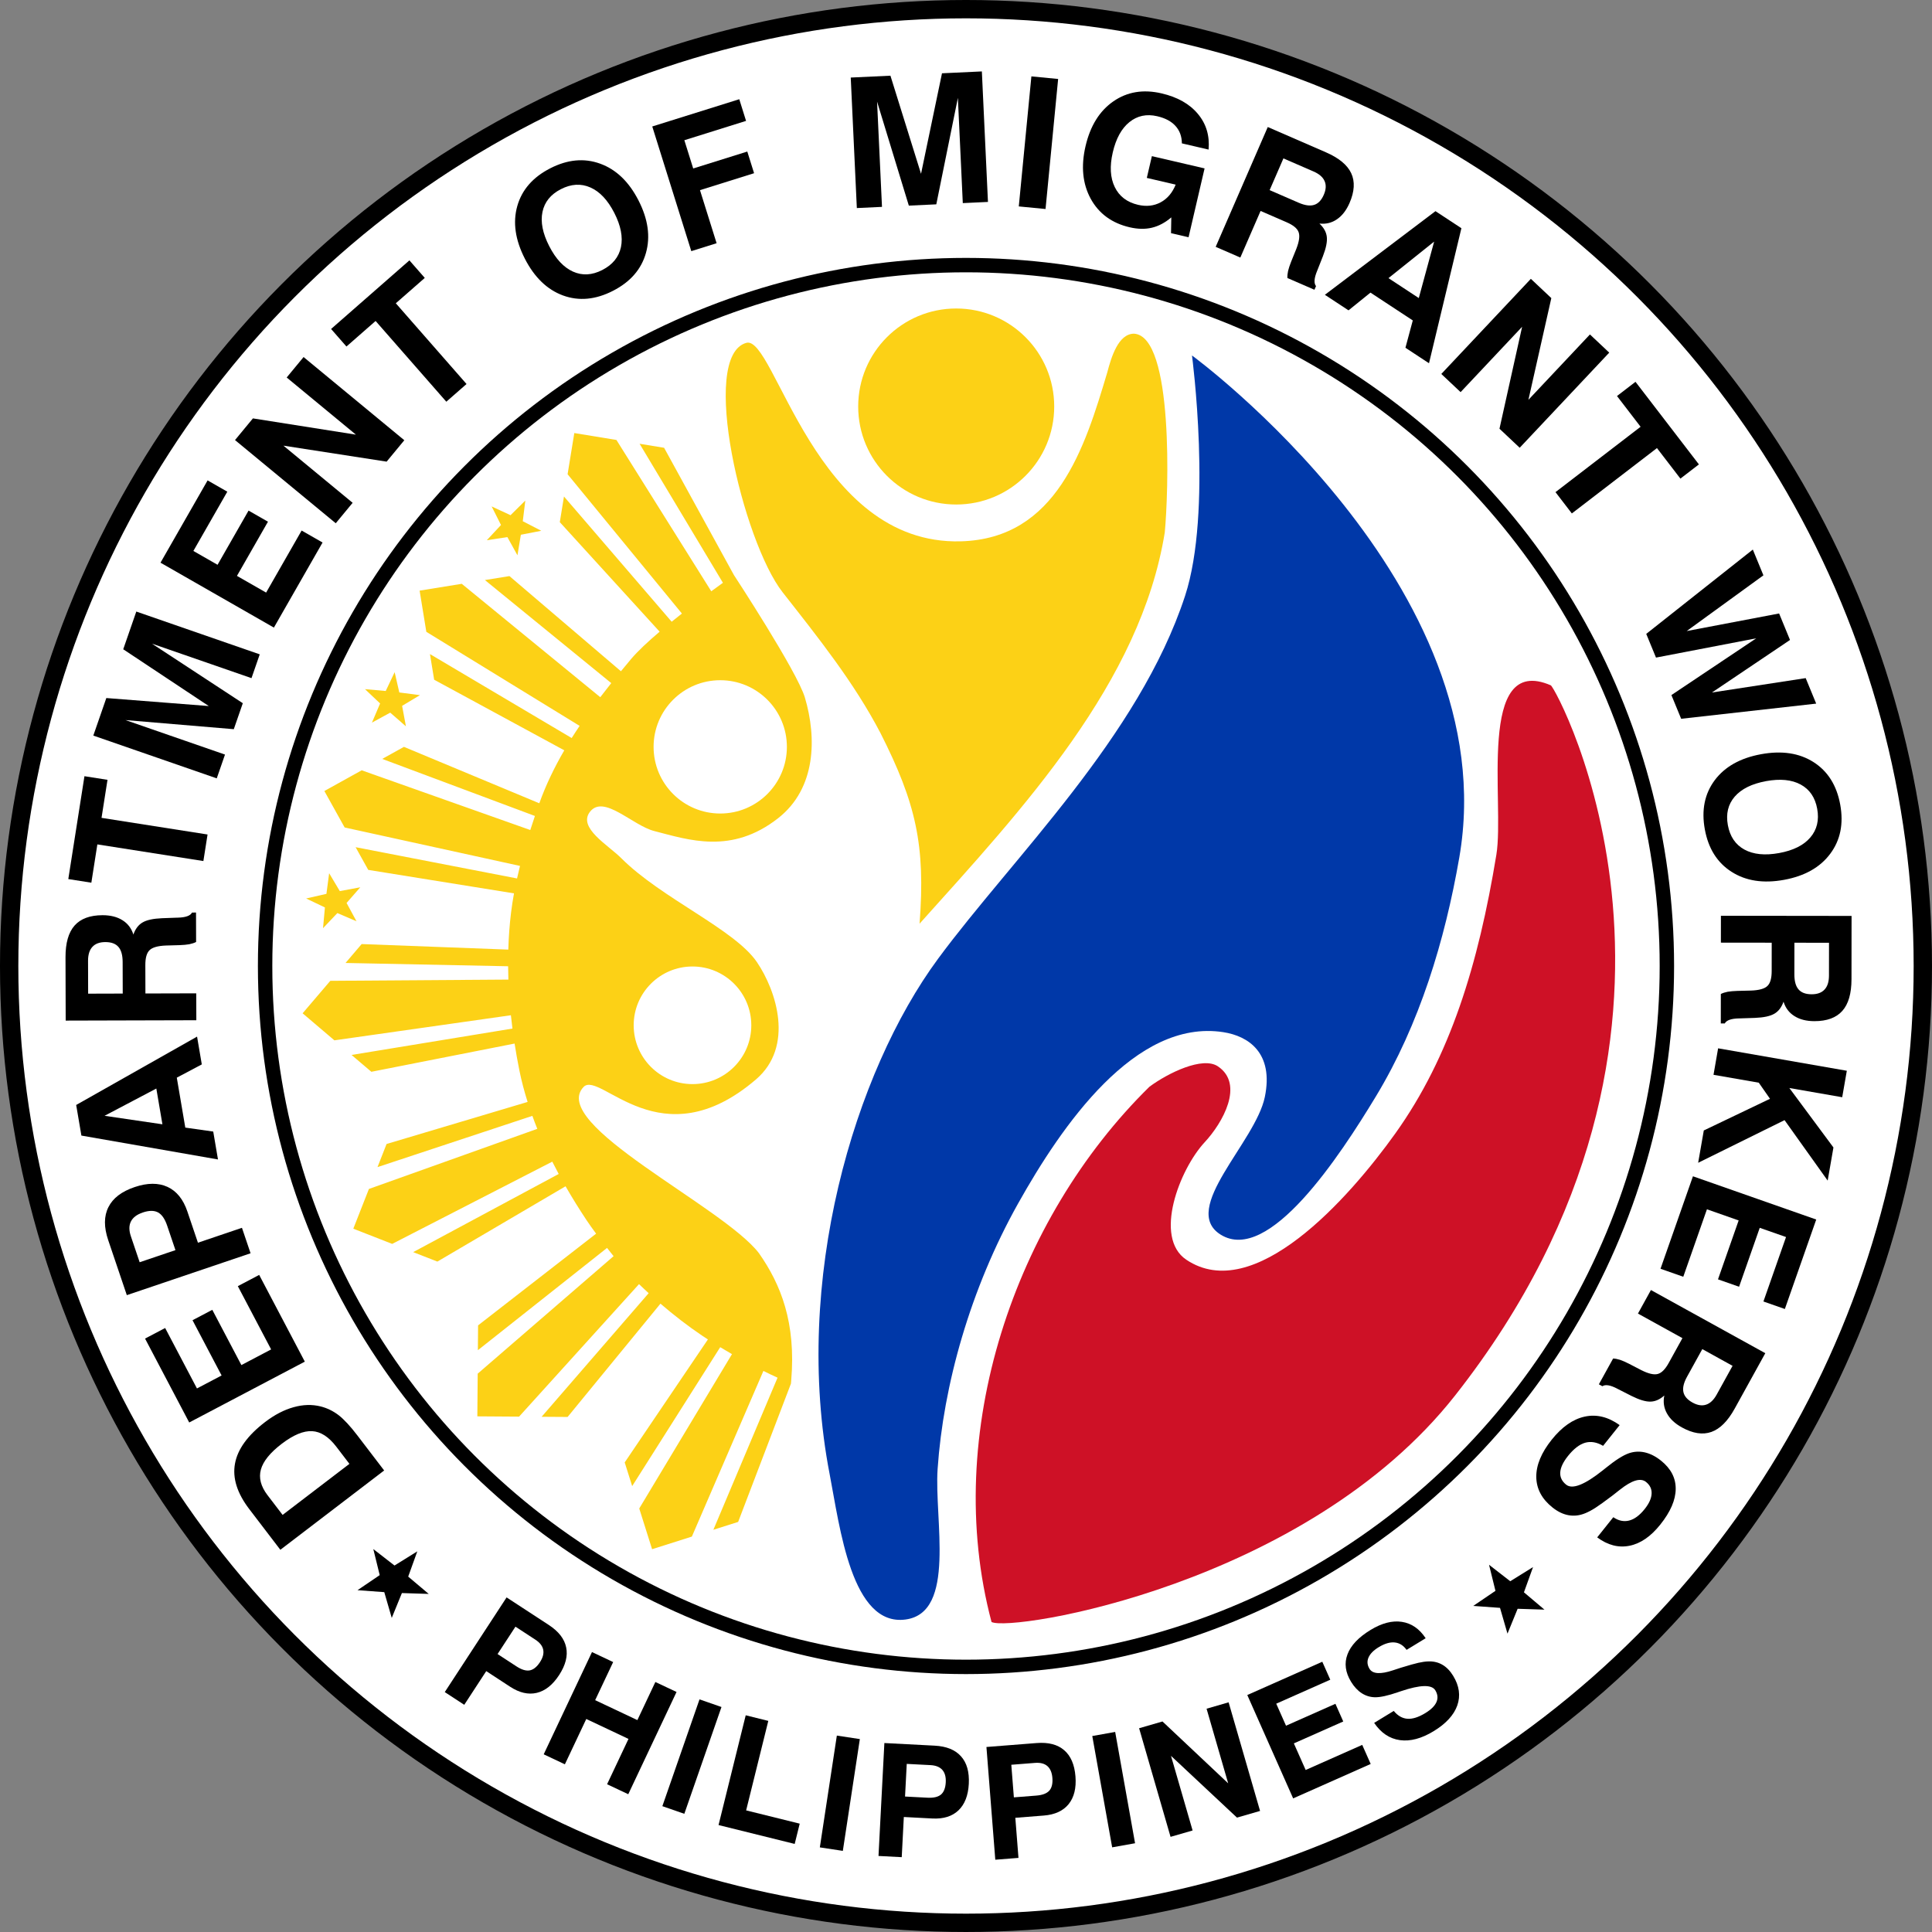<svg xmlns:dc="http://purl.org/dc/elements/1.1/" xmlns:cc="http://creativecommons.org/ns#" xmlns:rdf="http://www.w3.org/1999/02/22-rdf-syntax-ns#" xmlns:svg="http://www.w3.org/2000/svg" xmlns="http://www.w3.org/2000/svg" xmlns:sodipodi="http://sodipodi.sourceforge.net/DTD/sodipodi-0.dtd" xmlns:inkscape="http://www.inkscape.org/namespaces/inkscape" width="211.667mm" height="211.667mm" viewBox="0 0 211.667 211.667" id="svg4534" inkscape:version="0.92.5 (2060ec1f9f, 2020-04-08)" sodipodi:docname="Department of Migrant Workers (DMW).svg"><rect x="0" y="0" width="211.667" height="211.667" fill="#808080" stroke="none"/><title id="title8634">Department of Migrant Workers (DMW) - Philippines</title><defs id="defs4528"></defs><g inkscape:label="Layer 1" inkscape:groupmode="layer" id="layer1" transform="translate(-10.138,8.715)"><g id="g8742"><circle r="104.829" cy="97.118" cx="115.971" id="path8387-2-8" style="opacity:1;vector-effect:none;fill:#ffffff;fill-opacity:1;fill-rule:nonzero;stroke:#000000;stroke-width:2.009;stroke-linecap:butt;stroke-linejoin:miter;stroke-miterlimit:4;stroke-dasharray:none;stroke-dashoffset:0;stroke-opacity:1"></circle><path sodipodi:nodetypes="cccsssccc" inkscape:connector-curvature="0" id="path5167" d="m 137.749,49.618 c 0.402,-4.176 1.021,-21.536 -3.382,-21.777 -1.72,0.023 -2.483,2.59 -2.921,4.253 -2.457,8.24 -5.537,18.209 -16.038,18.498 -16.039,0.441 -20.363,-22.623 -23.501,-21.746 -5.205,1.455 -0.37,21.789 3.977,27.332 3.866,4.93 7.83,9.879 10.725,15.435 3.88,7.667 4.934,12.271 4.275,20.87 11.352,-12.634 24.209,-26.409 26.865,-42.864 z" style="opacity:1;vector-effect:none;fill:#fcd116;fill-opacity:1;fill-rule:nonzero;stroke:none;stroke-width:0.029;stroke-linecap:butt;stroke-linejoin:miter;stroke-miterlimit:4;stroke-dasharray:none;stroke-dashoffset:0;stroke-opacity:1"></path><path sodipodi:nodetypes="ccccccccccccccccccccccccccccccccccccccccccccccccccccccccccccccccccccccccccccsccccccccccccccccsssssssccccccccccccccccc" inkscape:connector-curvature="0" id="path5169" d="m 73.058,38.729 -0.735,4.513 12.523,15.261 c -0.375,0.294 -0.749,0.594 -1.122,0.896 L 71.926,45.68 71.469,48.491 82.406,60.491 c -1.259,1.071 -2.387,2.12 -3.126,2.994 -0.373,0.442 -0.743,0.891 -1.114,1.341 L 65.951,54.4 63.265,54.835 77.107,66.126 c -0.407,0.509 -0.808,1.024 -1.204,1.542 L 60.727,55.246 l -4.617,0.748 0.736,4.512 16.794,10.305 c -0.296,0.44 -0.587,0.884 -0.869,1.332 l -15.527,-9.199 0.459,2.81 14.258,7.734 c -1.08,1.859 -2.017,3.788 -2.737,5.802 l -14.83,-6.18 -2.38,1.32 16.729,6.251 c -0.172,0.509 -0.341,1.021 -0.507,1.54 l -18.471,-6.543 -4.09,2.269 2.222,3.995 19.212,4.212 c -0.115,0.456 -0.223,0.913 -0.324,1.373 l -17.686,-3.425 1.384,2.488 15.968,2.571 c -0.126,0.694 -0.234,1.391 -0.32,2.089 -0.165,1.348 -0.263,2.708 -0.304,4.072 L 49.76,94.715 47.994,96.786 65.806,97.147 c 0.003,0.487 0.013,0.973 0.03,1.46 l -19.51,0.135 -3.035,3.559 3.482,2.962 19.338,-2.749 c 0.051,0.488 0.108,0.974 0.17,1.459 l -17.626,2.891 2.168,1.845 15.692,-3.093 c 0.155,0.994 0.331,1.979 0.528,2.953 0.234,1.156 0.539,2.305 0.899,3.443 l -15.452,4.607 -0.994,2.533 16.966,-5.614 c 0.173,0.476 0.351,0.95 0.542,1.421 l -18.448,6.586 -1.71,4.354 4.258,1.666 17.541,-9.011 c 0.229,0.453 0.462,0.904 0.703,1.35 l -15.943,8.562 2.651,1.037 14.043,-8.25 c 0.724,1.26 1.487,2.488 2.274,3.675 0.342,0.516 0.706,1.019 1.074,1.515 l -12.932,10.048 -0.022,2.72 14.152,-11.205 c 0.242,0.306 0.48,0.607 0.716,0.904 l -14.888,12.872 -0.038,4.677 4.572,0.031 13.141,-14.518 c 0.336,0.328 0.694,0.66 1.056,0.993 l -11.727,13.542 2.847,0.019 10.173,-12.413 c 1.459,1.254 3.031,2.476 4.581,3.515 0.206,0.138 0.412,0.271 0.617,0.404 l -9.116,13.474 0.819,2.595 9.645,-15.22 c 0.438,0.267 0.868,0.519 1.289,0.762 l -10.16,16.91 1.408,4.461 4.358,-1.381 7.837,-18.148 c 0.602,0.299 1.104,0.534 1.55,0.739 l -7.031,16.662 2.714,-0.86 5.785,-15.154 0.027,-0.308 c 0.545,-6.389 -1.141,-10.574 -3.543,-13.994 -3.968,-5.15 -23.15,-14.158 -19.182,-18.222 1.842,-1.747 8.432,8.143 18.864,-0.799 4.215,-3.612 2.246,-9.71 0.1,-12.863 -2.444,-3.591 -10.479,-6.988 -14.855,-11.377 -1.444,-1.448 -4.794,-3.339 -3.427,-5.088 1.511,-1.934 4.648,1.501 7.05,2.117 3.756,0.964 8.457,2.598 13.568,-1.416 4.153,-3.261 4.237,-8.779 2.929,-13.203 -0.848,-2.866 -7.78,-13.434 -7.78,-13.434 L 82.896,40.343 80.211,39.903 89.34,55.136 c -0.42,0.305 -0.848,0.617 -1.277,0.928 L 77.673,39.486 Z m 15.988,27.079 c 4.033,5.5e-5 7.302,3.27 7.302,7.303 -5.5e-5,4.033 -3.269,7.302 -7.302,7.302 -4.033,-5.5e-5 -7.302,-3.269 -7.302,-7.302 -2.56e-4,-4.033 3.269,-7.303 7.302,-7.303 z M 86.006,97.172 c 3.558,1e-4 6.443,2.885 6.443,6.443 -1.01e-4,3.558 -2.885,6.443 -6.443,6.443 -3.558,2e-4 -6.443,-2.884 -6.443,-6.443 1.03e-4,-3.558 2.885,-6.443 6.443,-6.443 z" style="opacity:1;vector-effect:none;fill:#fcd116;fill-opacity:1;fill-rule:nonzero;stroke:none;stroke-width:0.029;stroke-linecap:butt;stroke-linejoin:miter;stroke-miterlimit:4;stroke-dasharray:none;stroke-dashoffset:0;stroke-opacity:1"></path><circle r="10.738" cy="35.821" cx="114.898" id="path5171-1" style="opacity:1;vector-effect:none;fill:#fcd116;fill-opacity:1;fill-rule:nonzero;stroke:none;stroke-width:0.044;stroke-linecap:butt;stroke-linejoin:miter;stroke-miterlimit:4;stroke-dasharray:none;stroke-dashoffset:0;stroke-opacity:1"></circle><path transform="matrix(0.925,0.566,-0.566,0.925,43.112,-41.558)" inkscape:transform-center-y="0.12834219" inkscape:transform-center-x="-0.15542442" d="m 63.744,62.271 -1.829,-1.036 -1.607,1.355 0.42,-2.06 -1.785,-1.11 2.089,-0.237 0.503,-2.041 0.871,1.913 2.097,-0.152 -1.55,1.419 z" inkscape:randomized="0" inkscape:rounded="0" inkscape:flatsided="false" sodipodi:arg2="1.4781435" sodipodi:arg1="0.849825" sodipodi:r2="1.1741621" sodipodi:r1="2.9354055" sodipodi:cy="60.065563" sodipodi:cx="61.80608" sodipodi:sides="5" id="path8351" style="opacity:1;vector-effect:none;fill:#fcd116;fill-opacity:1;fill-rule:nonzero;stroke:none;stroke-width:0.026;stroke-linecap:butt;stroke-linejoin:miter;stroke-miterlimit:4;stroke-dasharray:none;stroke-dashoffset:0;stroke-opacity:1" sodipodi:type="star"></path><path transform="matrix(1.063,0.217,-0.217,1.063,0.363,-9.167)" inkscape:transform-center-y="-0.18529356" inkscape:transform-center-x="-0.098173578" d="m 63.744,62.271 -1.829,-1.036 -1.607,1.355 0.42,-2.06 -1.785,-1.11 2.089,-0.237 0.503,-2.041 0.871,1.913 2.097,-0.152 -1.55,1.419 z" inkscape:randomized="0" inkscape:rounded="0" inkscape:flatsided="false" sodipodi:arg2="1.4781435" sodipodi:arg1="0.849825" sodipodi:r2="1.1741621" sodipodi:r1="2.9354055" sodipodi:cy="60.065563" sodipodi:cx="61.80608" sodipodi:sides="5" id="path8351-5" style="opacity:1;vector-effect:none;fill:#fcd116;fill-opacity:1;fill-rule:nonzero;stroke:none;stroke-width:0.026;stroke-linecap:butt;stroke-linejoin:miter;stroke-miterlimit:4;stroke-dasharray:none;stroke-dashoffset:0;stroke-opacity:1" sodipodi:type="star"></path><path transform="matrix(1.078,-0.12,0.12,1.078,-26.994,32.739)" inkscape:transform-center-y="-0.099772468" inkscape:transform-center-x="0.18371799" d="m 63.744,62.271 -1.829,-1.036 -1.607,1.355 0.42,-2.06 -1.785,-1.11 2.089,-0.237 0.503,-2.041 0.871,1.913 2.097,-0.152 -1.55,1.419 z" inkscape:randomized="0" inkscape:rounded="0" inkscape:flatsided="false" sodipodi:arg2="1.4781435" sodipodi:arg1="0.849825" sodipodi:r2="1.1741621" sodipodi:r1="2.9354055" sodipodi:cy="60.065563" sodipodi:cx="61.80608" sodipodi:sides="5" id="path8351-0" style="opacity:1;vector-effect:none;fill:#fcd116;fill-opacity:1;fill-rule:nonzero;stroke:none;stroke-width:0.026;stroke-linecap:butt;stroke-linejoin:miter;stroke-miterlimit:4;stroke-dasharray:none;stroke-dashoffset:0;stroke-opacity:1" sodipodi:type="star"></path><path sodipodi:nodetypes="scsssassassss" inkscape:connector-curvature="0" id="path8374" d="m 170.016,85.235 c 5.174,-29.818 -29.285,-55.005 -29.285,-55.005 0,0 2.266,17.107 -0.76,26.342 -5.071,15.475 -18.917,28.712 -27.058,39.75 -9.182,12.448 -15.975,35.251 -11.884,56.45 1.122,5.813 2.393,16.757 8.333,15.942 5.569,-0.764 3.12,-10.952 3.5,-16.496 0.625,-9.122 3.557,-19.695 8.82,-29.085 4.771,-8.512 12.819,-20.243 22.464,-18.768 2.782,0.425 5.559,2.285 4.565,7.102 -1.024,4.968 -9.322,12.261 -4.855,15.073 5.274,3.32 13.097,-8.646 17.029,-15.145 4.775,-7.893 7.553,-17.067 9.131,-26.16 z" style="opacity:1;vector-effect:none;fill:#0038a8;fill-opacity:1;fill-rule:nonzero;stroke:none;stroke-width:0.057;stroke-linecap:butt;stroke-linejoin:miter;stroke-miterlimit:4;stroke-dasharray:none;stroke-dashoffset:0;stroke-opacity:1"></path><path sodipodi:nodetypes="ssccssasss" inkscape:connector-curvature="0" id="path8376" d="m 180.041,66.368 c 0.603,0.26 20.995,37.776 -10.472,77.788 -16.348,20.788 -48.709,25.966 -50.801,24.83 -5.487,-20.669 2.534,-44.138 17.298,-58.637 2.058,-1.523 5.836,-3.356 7.502,-2.237 2.932,1.968 0.512,6.206 -1.435,8.301 -2.787,2.999 -5.636,10.458 -2.028,12.883 7.403,4.976 17.764,-6.643 22.905,-13.835 6.009,-8.407 9.094,-18.504 11.068,-30.539 0.926,-5.642 -2.222,-22.09 5.963,-18.554 z" style="opacity:1;vector-effect:none;fill:#ce1126;fill-opacity:1;fill-rule:nonzero;stroke:none;stroke-width:0.057;stroke-linecap:butt;stroke-linejoin:miter;stroke-miterlimit:4;stroke-dasharray:none;stroke-dashoffset:0;stroke-opacity:1"></path><circle r="76.788" cy="97.118" cx="115.971" id="path8387" style="opacity:1;vector-effect:none;fill:none;fill-opacity:1;fill-rule:nonzero;stroke:#000000;stroke-width:1.578;stroke-linecap:butt;stroke-linejoin:miter;stroke-miterlimit:4;stroke-dasharray:none;stroke-dashoffset:0;stroke-opacity:1"></circle><circle transform="rotate(134.386)" r="83.496" cy="-150.811" cx="-11.715" id="path8387-2" style="opacity:1;vector-effect:none;fill:none;fill-opacity:1;fill-rule:nonzero;stroke:none;stroke-width:0.872;stroke-linecap:butt;stroke-linejoin:miter;stroke-miterlimit:4;stroke-dasharray:none;stroke-dashoffset:0;stroke-opacity:1"></circle><circle transform="matrix(-0.594,0.804,0.804,0.594,0,0)" r="97.768" cy="150.987" cx="9.178" id="path8387-2-1" style="opacity:1;vector-effect:none;fill:none;fill-opacity:1;fill-rule:nonzero;stroke:none;stroke-width:1.022;stroke-linecap:butt;stroke-linejoin:miter;stroke-miterlimit:4;stroke-dasharray:none;stroke-dashoffset:0;stroke-opacity:1"></circle><g id="text8427" style="font-style:normal;font-variant:normal;font-weight:bold;font-stretch:normal;font-size:18.344px;line-height:1.25;font-family:'Swis721 BT';-inkscape-font-specification:'Swis721 BT Bold';font-variant-ligatures:normal;font-variant-caps:normal;font-variant-numeric:normal;font-feature-settings:normal;text-align:start;letter-spacing:0.265px;word-spacing:0.529px;writing-mode:lr-tb;text-anchor:start;opacity:1;vector-effect:none;fill:#000000;fill-opacity:1;fill-rule:nonzero;stroke:none;stroke-width:1.191;stroke-linecap:butt;stroke-linejoin:miter;stroke-miterlimit:4;stroke-dasharray:none;stroke-dashoffset:0;stroke-opacity:1" transform="matrix(1.083,0.063,-0.063,1.083,5.126,-23.726)" aria-label="DEPARTMENT OF MIGRANT WORKERS"><path id="path8469" style="font-style:normal;font-variant:normal;font-weight:bold;font-stretch:normal;font-size:18.344px;font-family:'Swis721 BT';-inkscape-font-specification:'Swis721 BT Bold';letter-spacing:0.265px;word-spacing:0.529px;fill:#000000;stroke:none;stroke-width:1.191" d="m 49.23,159.084 -1.42,-1.65 q -1.233,-1.433 -2.529,-1.428 -1.309,0.003 -2.993,1.452 -1.677,1.443 -1.951,2.718 -0.274,1.275 0.819,2.545 l 1.636,1.901 z m 3.541,0.463 -10.001,8.605 -3.371,-3.918 q -1.98,-2.302 -1.708,-4.498 0.267,-2.203 2.793,-4.376 1.372,-1.18 2.779,-1.659 1.402,-0.486 2.724,-0.24 0.989,0.189 1.854,0.768 0.858,0.585 2.038,1.957 z" inkscape:connector-curvature="0"></path><path id="path8471" style="font-style:normal;font-variant:normal;font-weight:bold;font-stretch:normal;font-size:18.344px;font-family:'Swis721 BT';-inkscape-font-specification:'Swis721 BT Bold';letter-spacing:0.265px;word-spacing:0.529px;fill:#000000;stroke:none;stroke-width:1.191" d="m 44.134,149.04 -11.299,6.812 -4.944,-8.2 1.964,-1.184 3.561,5.907 2.409,-1.452 -3.256,-5.4 1.933,-1.165 3.256,5.4 2.907,-1.753 -3.728,-6.183 2.087,-1.258 z" inkscape:connector-curvature="0"></path><path id="path8473" style="font-style:normal;font-variant:normal;font-weight:bold;font-stretch:normal;font-size:18.344px;font-family:'Swis721 BT';-inkscape-font-specification:'Swis721 BT Bold';letter-spacing:0.265px;word-spacing:0.529px;fill:#000000;stroke:none;stroke-width:1.191" d="m 30.436,138.556 -0.984,-2.433 q -0.4,-0.988 -0.996,-1.269 -0.605,-0.277 -1.535,0.099 -0.872,0.353 -1.142,0.974 -0.27,0.621 0.082,1.493 l 1.038,2.566 z m 2.224,-0.88 4.351,-1.76 1.018,2.516 -12.231,4.948 -2.2,-5.439 q -0.779,-1.926 -0.174,-3.321 0.593,-1.4 2.528,-2.182 1.893,-0.766 3.316,-0.211 1.414,0.558 2.143,2.36 z" inkscape:connector-curvature="0"></path><path id="path8475" style="font-style:normal;font-variant:normal;font-weight:bold;font-stretch:normal;font-size:18.344px;font-family:'Swis721 BT';-inkscape-font-specification:'Swis721 BT Bold';letter-spacing:0.265px;word-spacing:0.529px;fill:#000000;stroke:none;stroke-width:1.191" d="m 22.502,125.428 5.883,0.518 -0.824,-3.57 z m -2.22,2.13 -0.705,-3.055 11.787,-7.601 0.64,2.775 -2.443,1.483 1.15,4.984 2.84,0.236 0.642,2.784 z" inkscape:connector-curvature="0"></path><path id="path8477" style="font-style:normal;font-variant:normal;font-weight:bold;font-stretch:normal;font-size:18.344px;font-family:'Swis721 BT';-inkscape-font-specification:'Swis721 BT Bold';letter-spacing:0.265px;word-spacing:0.529px;fill:#000000;stroke:none;stroke-width:1.191" d="m 23.617,112.998 -0.194,-3.183 q -0.063,-1.037 -0.513,-1.494 -0.45,-0.466 -1.353,-0.411 -0.858,0.052 -1.268,0.553 -0.418,0.501 -0.361,1.44 l 0.202,3.308 z m 7.577,2.258 -13.17,0.802 -0.389,-6.384 q -0.131,-2.155 0.726,-3.248 0.858,-1.093 2.753,-1.209 1.207,-0.073 2.043,0.387 0.835,0.452 1.188,1.381 0.252,-0.877 0.856,-1.273 0.604,-0.405 1.923,-0.539 l 1.552,-0.148 q 0.018,-0.001 0.054,-0.003 1.179,-0.099 1.399,-0.597 l 0.402,-0.025 0.181,2.968 q -0.268,0.16 -0.666,0.265 -0.407,0.097 -0.969,0.149 l -1.384,0.12 q -1.222,0.119 -1.626,0.566 -0.404,0.437 -0.338,1.519 l 0.175,2.87 5.123,-0.312 z" inkscape:connector-curvature="0"></path><path id="path8479" style="font-style:normal;font-variant:normal;font-weight:bold;font-stretch:normal;font-size:18.344px;font-family:'Swis721 BT';-inkscape-font-specification:'Swis721 BT Bold';letter-spacing:0.265px;word-spacing:0.529px;fill:#000000;stroke:none;stroke-width:1.191" d="m 30.971,99.164 -10.787,-1.056 -0.381,3.896 -2.345,-0.23 1.025,-10.466 2.345,0.23 -0.379,3.869 10.787,1.056 z" inkscape:connector-curvature="0"></path><path id="path8481" style="font-style:normal;font-variant:normal;font-weight:bold;font-stretch:normal;font-size:18.344px;font-family:'Swis721 BT';-inkscape-font-specification:'Swis721 BT Bold';letter-spacing:0.265px;word-spacing:0.529px;fill:#000000;stroke:none;stroke-width:1.191" d="m 31.834,90.75 -12.696,-3.59 1.092,-3.861 10.376,0.207 -8.958,-5.223 1.097,-3.879 12.696,3.59 -0.692,2.448 -10.24,-2.895 9.511,5.473 -0.756,2.672 -10.978,-0.284 10.24,2.895 z" inkscape:connector-curvature="0"></path><path id="path8483" style="font-style:normal;font-variant:normal;font-weight:bold;font-stretch:normal;font-size:18.344px;font-family:'Swis721 BT';-inkscape-font-specification:'Swis721 BT Bold';letter-spacing:0.265px;word-spacing:0.529px;fill:#000000;stroke:none;stroke-width:1.191" d="m 36.711,75.213 -11.813,-5.878 4.266,-8.573 2.053,1.022 -3.073,6.175 2.518,1.253 2.809,-5.646 2.021,1.006 -2.809,5.646 3.039,1.512 3.216,-6.464 2.181,1.085 z" inkscape:connector-curvature="0"></path><path id="path8485" style="font-style:normal;font-variant:normal;font-weight:bold;font-stretch:normal;font-size:18.344px;font-family:'Swis721 BT';-inkscape-font-specification:'Swis721 BT Bold';letter-spacing:0.265px;word-spacing:0.529px;fill:#000000;stroke:none;stroke-width:1.191" d="m 42.335,64.332 -10.644,-7.796 1.678,-2.291 10.478,1.035 -7.313,-5.356 1.583,-2.161 10.644,7.796 -1.657,2.262 -10.499,-1.006 7.313,5.356 z" inkscape:connector-curvature="0"></path><path id="path8487" style="font-style:normal;font-variant:normal;font-weight:bold;font-stretch:normal;font-size:18.344px;font-family:'Swis721 BT';-inkscape-font-specification:'Swis721 BT Bold';letter-spacing:0.265px;word-spacing:0.529px;fill:#000000;stroke:none;stroke-width:1.191" d="m 52.77,51.429 -7.603,-7.725 -2.79,2.746 -1.652,-1.679 7.495,-7.376 1.652,1.679 -2.771,2.727 7.603,7.725 z" inkscape:connector-curvature="0"></path><path id="path8489" style="font-style:normal;font-variant:normal;font-weight:bold;font-stretch:normal;font-size:18.344px;font-family:'Swis721 BT';-inkscape-font-specification:'Swis721 BT Bold';letter-spacing:0.265px;word-spacing:0.529px;fill:#000000;stroke:none;stroke-width:1.191" d="m 62.233,35.142 q 1.103,1.877 2.55,2.429 1.442,0.545 2.94,-0.336 1.514,-0.89 1.747,-2.419 0.229,-1.537 -0.874,-3.414 -1.103,-1.877 -2.553,-2.417 -1.454,-0.548 -2.968,0.342 -1.498,0.88 -1.724,2.405 -0.226,1.525 0.882,3.409 z m -2.386,1.402 q -1.62,-2.757 -1.071,-5.251 0.553,-2.507 3.101,-4.004 2.548,-1.498 5.007,-0.761 2.467,0.732 4.082,3.481 1.616,2.749 1.055,5.26 -0.553,2.507 -3.101,4.004 -2.548,1.498 -5.007,0.761 -2.451,-0.741 -4.067,-3.49 z" inkscape:connector-curvature="0"></path><path id="path8491" style="font-style:normal;font-variant:normal;font-weight:bold;font-stretch:normal;font-size:18.344px;font-family:'Swis721 BT';-inkscape-font-specification:'Swis721 BT Bold';letter-spacing:0.265px;word-spacing:0.529px;fill:#000000;stroke:none;stroke-width:1.191" d="m 76.586,34.812 -4.667,-12.341 8.613,-3.257 0.811,2.145 -6.108,2.31 1.058,2.798 5.354,-2.025 0.811,2.145 -5.354,2.025 1.987,5.253 z" inkscape:connector-curvature="0"></path><path id="path8493" style="font-style:normal;font-variant:normal;font-weight:bold;font-stretch:normal;font-size:18.344px;font-family:'Swis721 BT';-inkscape-font-specification:'Swis721 BT Bold';letter-spacing:0.265px;word-spacing:0.529px;fill:#000000;stroke:none;stroke-width:1.191" d="m 93.023,29.497 -1.38,-13.122 3.991,-0.42 3.66,9.712 1.524,-10.257 4.009,-0.422 1.38,13.122 -2.53,0.266 -1.113,-10.583 -1.551,10.863 -2.762,0.29 -3.812,-10.299 1.113,10.583 z" inkscape:connector-curvature="0"></path><path id="path8495" style="font-style:normal;font-variant:normal;font-weight:bold;font-stretch:normal;font-size:18.344px;font-family:'Swis721 BT';-inkscape-font-specification:'Swis721 BT Bold';letter-spacing:0.265px;word-spacing:0.529px;fill:#000000;stroke:none;stroke-width:1.191" d="m 109.342,28.382 0.507,-13.184 2.712,0.104 -0.507,13.184 z" inkscape:connector-curvature="0"></path><path id="path8497" style="font-style:normal;font-variant:normal;font-weight:bold;font-stretch:normal;font-size:18.344px;font-family:'Swis721 BT';-inkscape-font-specification:'Swis721 BT Bold';letter-spacing:0.265px;word-spacing:0.529px;fill:#000000;stroke:none;stroke-width:1.191" d="m 124.783,28.593 q -0.892,0.855 -1.898,1.155 -0.997,0.301 -2.242,0.087 -2.728,-0.469 -4.097,-2.65 -1.359,-2.188 -0.829,-5.269 0.535,-3.107 2.541,-4.68 2.007,-1.572 4.814,-1.089 2.445,0.421 3.788,1.861 1.344,1.431 1.283,3.529 l -2.728,-0.469 q -0.072,-1.058 -0.749,-1.72 -0.668,-0.66 -1.895,-0.871 -1.633,-0.281 -2.775,0.758 -1.132,1.032 -1.495,3.142 -0.365,2.119 0.4,3.486 0.764,1.368 2.459,1.659 1.271,0.219 2.257,-0.384 0.985,-0.603 1.413,-1.874 l -2.948,-0.507 0.383,-2.225 5.385,0.927 -1.211,7.035 -1.792,-0.308 z" inkscape:connector-curvature="0"></path><path id="path8499" style="font-style:normal;font-variant:normal;font-weight:bold;font-stretch:normal;font-size:18.344px;font-family:'Swis721 BT';-inkscape-font-specification:'Swis721 BT Bold';letter-spacing:0.265px;word-spacing:0.529px;fill:#000000;stroke:none;stroke-width:1.191" d="m 134.537,25.267 2.993,1.099 q 0.975,0.358 1.575,0.13 0.608,-0.225 0.919,-1.075 0.296,-0.807 0.002,-1.383 -0.291,-0.584 -1.174,-0.908 l -3.111,-1.142 z m -5.107,6.035 4.548,-12.385 6.003,2.205 q 2.026,0.744 2.684,1.968 0.657,1.224 0.003,3.007 -0.417,1.135 -1.174,1.716 -0.749,0.584 -1.742,0.534 0.702,0.582 0.822,1.294 0.129,0.715 -0.278,1.978 l -0.487,1.482 q -0.006,0.017 -0.018,0.05 -0.382,1.119 -0.015,1.521 l -0.139,0.378 -2.792,-1.025 q -0.039,-0.31 0.025,-0.716 0.075,-0.411 0.252,-0.947 l 0.445,-1.316 q 0.381,-1.167 0.134,-1.716 -0.239,-0.546 -1.256,-0.919 l -2.699,-0.991 -1.769,4.818 z" inkscape:connector-curvature="0"></path><path id="path8501" style="font-style:normal;font-variant:normal;font-weight:bold;font-stretch:normal;font-size:18.344px;font-family:'Swis721 BT';-inkscape-font-specification:'Swis721 BT Bold';letter-spacing:0.265px;word-spacing:0.529px;fill:#000000;stroke:none;stroke-width:1.191" d="m 151.424,29.493 -4.39,3.951 3.173,1.831 z m -0.045,-3.077 2.715,1.567 -2.475,13.805 -2.467,-1.424 0.581,-2.798 -4.43,-2.556 -2.109,1.916 -2.475,-1.428 z" inkscape:connector-curvature="0"></path><path id="path8503" style="font-style:normal;font-variant:normal;font-weight:bold;font-stretch:normal;font-size:18.344px;font-family:'Swis721 BT';-inkscape-font-specification:'Swis721 BT Bold';letter-spacing:0.265px;word-spacing:0.529px;fill:#000000;stroke:none;stroke-width:1.191" d="m 152.923,42.795 8.47,-10.116 2.177,1.823 -1.713,10.389 5.819,-6.95 2.053,1.719 -8.47,10.116 -2.15,-1.8 1.685,-10.412 -5.819,6.95 z" inkscape:connector-curvature="0"></path><path id="path8505" style="font-style:normal;font-variant:normal;font-weight:bold;font-stretch:normal;font-size:18.344px;font-family:'Swis721 BT';-inkscape-font-specification:'Swis721 BT Bold';letter-spacing:0.265px;word-spacing:0.529px;fill:#000000;stroke:none;stroke-width:1.191" d="m 165.127,54.04 8.198,-7.089 -2.56,-2.961 1.782,-1.541 6.878,7.954 -1.782,1.541 -2.543,-2.94 -8.198,7.089 z" inkscape:connector-curvature="0"></path><path id="path8507" style="font-style:normal;font-variant:normal;font-weight:bold;font-stretch:normal;font-size:18.344px;font-family:'Swis721 BT';-inkscape-font-specification:'Swis721 BT Bold';letter-spacing:0.265px;word-spacing:0.529px;fill:#000000;stroke:none;stroke-width:1.191" d="m 175.109,67.8 10.251,-9.126 1.219,2.535 -7.408,6.068 9.214,-2.315 1.254,2.607 -7.56,5.754 9.365,-2 1.208,2.51 -13.525,2.321 -1.122,-2.333 8.22,-6.22 -9.994,2.531 z" inkscape:connector-curvature="0"></path><path id="path8509" style="font-style:normal;font-variant:normal;font-weight:bold;font-stretch:normal;font-size:18.344px;font-family:'Swis721 BT';-inkscape-font-specification:'Swis721 BT Bold';letter-spacing:0.265px;word-spacing:0.529px;fill:#000000;stroke:none;stroke-width:1.191" d="m 188.045,81.946 q -2.115,0.515 -3.061,1.741 -0.937,1.224 -0.526,2.912 0.415,1.706 1.813,2.37 1.406,0.662 3.521,0.147 2.115,-0.515 3.05,-1.748 0.944,-1.235 0.528,-2.941 -0.411,-1.688 -1.806,-2.344 -1.395,-0.656 -3.519,-0.139 z m -0.655,-2.689 q 3.107,-0.757 5.337,0.489 2.241,1.252 2.94,4.124 0.699,2.872 -0.715,5.014 -1.412,2.151 -4.51,2.905 -3.098,0.755 -5.341,-0.506 -2.241,-1.252 -2.94,-4.124 -0.699,-2.872 0.715,-5.014 1.416,-2.133 4.515,-2.888 z" inkscape:connector-curvature="0"></path><path id="path8511" style="font-style:normal;font-variant:normal;font-weight:bold;font-stretch:normal;font-size:18.344px;font-family:'Swis721 BT';-inkscape-font-specification:'Swis721 BT Bold';letter-spacing:0.265px;word-spacing:0.529px;fill:#000000;stroke:none;stroke-width:1.191" d="m 191.859,98.068 0.181,3.184 q 0.059,1.037 0.507,1.496 0.448,0.468 1.352,0.416 0.859,-0.049 1.27,-0.548 0.42,-0.499 0.367,-1.438 l -0.188,-3.309 z m -7.568,-2.287 13.173,-0.75 0.364,6.385 q 0.123,2.155 -0.739,3.245 -0.862,1.09 -2.758,1.198 -1.207,0.069 -2.041,-0.395 -0.833,-0.455 -1.182,-1.386 -0.255,0.876 -0.861,1.269 -0.605,0.402 -1.926,0.531 l -1.553,0.142 q -0.018,10e-4 -0.054,0.003 -1.179,0.094 -1.402,0.591 l -0.402,0.023 -0.169,-2.969 q 0.269,-0.159 0.667,-0.262 0.407,-0.095 0.97,-0.145 l 1.384,-0.115 q 1.223,-0.115 1.628,-0.559 0.406,-0.436 0.344,-1.518 l -0.164,-2.871 -5.124,0.292 z" inkscape:connector-curvature="0"></path><path id="path8513" style="font-style:normal;font-variant:normal;font-weight:bold;font-stretch:normal;font-size:18.344px;font-family:'Swis721 BT';-inkscape-font-specification:'Swis721 BT Bold';letter-spacing:0.265px;word-spacing:0.529px;fill:#000000;stroke:none;stroke-width:1.191" d="m 184.786,109.161 13.108,1.508 -0.31,2.696 -5.384,-0.619 4.795,5.736 -0.388,3.373 -4.702,-5.842 -8.46,4.806 0.379,-3.292 6.489,-3.581 -1.227,-1.557 -4.609,-0.53 z" inkscape:connector-curvature="0"></path><path id="path8515" style="font-style:normal;font-variant:normal;font-weight:bold;font-stretch:normal;font-size:18.344px;font-family:'Swis721 BT';-inkscape-font-specification:'Swis721 BT Bold';letter-spacing:0.265px;word-spacing:0.529px;fill:#000000;stroke:none;stroke-width:1.191" d="m 182.999,122.211 12.683,3.637 -2.639,9.204 -2.204,-0.632 1.901,-6.63 -2.704,-0.775 -1.738,6.062 -2.17,-0.622 1.738,-6.062 -3.263,-0.936 -1.99,6.94 -2.342,-0.672 z" inkscape:connector-curvature="0"></path><path id="path8517" style="font-style:normal;font-variant:normal;font-weight:bold;font-stretch:normal;font-size:18.344px;font-family:'Swis721 BT';-inkscape-font-specification:'Swis721 BT Bold';letter-spacing:0.265px;word-spacing:0.529px;fill:#000000;stroke:none;stroke-width:1.191" d="m 184.956,139.58 -1.377,2.876 q -0.449,0.937 -0.278,1.555 0.167,0.626 0.983,1.017 0.776,0.371 1.376,0.133 0.609,-0.235 1.015,-1.083 l 1.431,-2.989 z m -5.526,-5.654 11.901,5.697 -2.762,5.769 q -0.932,1.947 -2.213,2.486 -1.281,0.539 -2.994,-0.281 -1.091,-0.522 -1.597,-1.331 -0.511,-0.801 -0.367,-1.785 -0.646,0.644 -1.366,0.697 -0.724,0.06 -1.943,-0.463 l -1.429,-0.625 q -0.016,-0.008 -0.049,-0.023 -1.078,-0.486 -1.513,-0.158 l -0.364,-0.174 1.284,-2.682 q 0.312,-0.009 0.711,0.092 0.403,0.113 0.919,0.341 l 1.268,0.567 q 1.126,0.489 1.696,0.295 0.566,-0.186 1.034,-1.164 l 1.242,-2.593 -4.629,-2.216 z" inkscape:connector-curvature="0"></path><path id="path8519" style="font-style:normal;font-variant:normal;font-weight:bold;font-stretch:normal;font-size:18.344px;font-family:'Swis721 BT';-inkscape-font-specification:'Swis721 BT Bold';letter-spacing:0.265px;word-spacing:0.529px;fill:#000000;stroke:none;stroke-width:1.191" d="m 177.067,147.728 -1.547,2.186 q -0.973,-0.502 -1.828,-0.207 -0.848,0.3 -1.65,1.433 -0.683,0.965 -0.686,1.698 -0.003,0.733 0.67,1.209 0.98,0.693 3.615,-1.667 0.033,-0.031 0.061,-0.056 0.066,-0.063 0.212,-0.19 1.395,-1.274 2.259,-1.627 0.769,-0.312 1.595,-0.177 0.834,0.14 1.675,0.735 1.572,1.112 1.651,2.769 0.086,1.663 -1.342,3.681 -1.335,1.887 -2.977,2.316 -1.647,0.437 -3.312,-0.653 l 1.505,-2.128 q 0.824,0.495 1.616,0.244 0.792,-0.251 1.501,-1.253 0.616,-0.87 0.608,-1.589 -0.005,-0.706 -0.634,-1.151 -0.856,-0.605 -2.578,0.93 -0.469,0.414 -0.731,0.646 -1.133,0.965 -1.647,1.336 -0.52,0.378 -0.983,0.599 -0.831,0.4 -1.671,0.299 -0.832,-0.095 -1.673,-0.69 -1.682,-1.19 -1.809,-2.98 -0.12,-1.785 1.339,-3.847 1.438,-2.033 3.199,-2.521 1.761,-0.488 3.563,0.655 z" inkscape:connector-curvature="0"></path></g><g transform="matrix(1.085,0,0,1.085,-0.857,-17.154)" id="text8434" style="font-style:normal;font-variant:normal;font-weight:bold;font-stretch:normal;font-size:15.875px;line-height:1.25;font-family:'Swis721 BT';-inkscape-font-specification:'Swis721 BT Bold';font-variant-ligatures:normal;font-variant-caps:normal;font-variant-numeric:normal;font-feature-settings:normal;text-align:start;letter-spacing:1.191px;writing-mode:lr-tb;text-anchor:start;opacity:1;vector-effect:none;fill:#000000;fill-opacity:1;fill-rule:nonzero;stroke:none;stroke-width:1.191;stroke-linecap:butt;stroke-linejoin:miter;stroke-miterlimit:4;stroke-dasharray:none;stroke-dashoffset:0;stroke-opacity:1" aria-label="PHILIPPINES"><path id="path8522" style="font-size:15.875px;letter-spacing:1.191px;fill:#000000;stroke-width:1.191" d="m 60.377,174.796 1.902,1.242 q 0.772,0.504 1.335,0.409 0.567,-0.102 1.041,-0.829 0.445,-0.681 0.33,-1.257 -0.115,-0.575 -0.797,-1.02 l -2.006,-1.31 z m -1.144,1.724 -2.221,3.401 -1.967,-1.284 6.242,-9.56 4.251,2.776 q 1.506,0.983 1.765,2.273 0.27,1.287 -0.717,2.8 -0.966,1.48 -2.251,1.789 -1.281,0.302 -2.689,-0.617 z" inkscape:connector-curvature="0"></path><path id="path8524" style="font-size:15.875px;letter-spacing:1.191px;fill:#000000;stroke-width:1.191" d="m 65.035,184.921 4.875,-10.325 2.138,1.009 -1.817,3.848 4.262,2.012 1.817,-3.848 2.138,1.009 -4.875,10.325 -2.138,-1.009 2.161,-4.577 -4.262,-2.012 -2.161,4.577 z" inkscape:connector-curvature="0"></path><path id="path8526" style="font-size:15.875px;letter-spacing:1.191px;fill:#000000;stroke-width:1.191" d="m 77.016,190.157 3.751,-10.784 2.218,0.771 -3.751,10.784 z" inkscape:connector-curvature="0"></path><path id="path8528" style="font-size:15.875px;letter-spacing:1.191px;fill:#000000;stroke-width:1.191" d="m 82.689,192.063 2.744,-11.083 2.28,0.565 -2.238,9.037 5.41,1.34 -0.507,2.047 z" inkscape:connector-curvature="0"></path><path id="path8530" style="font-size:15.875px;letter-spacing:1.191px;fill:#000000;stroke-width:1.191" d="m 92.917,194.318 1.718,-11.288 2.322,0.353 -1.718,11.288 z" inkscape:connector-curvature="0"></path><path id="path8532" style="font-size:15.875px;letter-spacing:1.191px;fill:#000000;stroke-width:1.191" d="m 101.521,189.184 2.268,0.118 q 0.921,0.048 1.359,-0.317 0.439,-0.373 0.484,-1.24 0.042,-0.813 -0.346,-1.252 -0.389,-0.439 -1.201,-0.482 l -2.392,-0.124 z m -0.123,2.066 -0.211,4.056 -2.346,-0.122 0.593,-11.402 5.07,0.264 q 1.796,0.093 2.668,1.078 0.881,0.977 0.787,2.781 -0.092,1.765 -1.047,2.678 -0.955,0.905 -2.635,0.818 z" inkscape:connector-curvature="0"></path><path id="path8534" style="font-size:15.875px;letter-spacing:1.191px;fill:#000000;stroke-width:1.191" d="m 112.51,189.267 2.264,-0.178 q 0.92,-0.072 1.307,-0.491 0.386,-0.427 0.318,-1.292 -0.064,-0.811 -0.506,-1.197 -0.442,-0.385 -1.254,-0.321 l -2.388,0.188 z m 0.147,2.064 0.318,4.049 -2.341,0.184 -0.894,-11.383 5.062,-0.398 q 1.793,-0.141 2.786,0.722 1,0.854 1.142,2.655 0.138,1.762 -0.69,2.791 -0.829,1.022 -2.506,1.153 z" inkscape:connector-curvature="0"></path><path id="path8536" style="font-size:15.875px;letter-spacing:1.191px;fill:#000000;stroke-width:1.191" d="m 122.435,194.314 -2.008,-11.24 2.312,-0.413 2.008,11.24 z" inkscape:connector-curvature="0"></path><path id="path8538" style="font-size:15.875px;letter-spacing:1.191px;fill:#000000;stroke-width:1.191" d="m 128.331,193.255 -3.175,-10.967 2.36,-0.683 6.634,6.246 -2.182,-7.535 2.226,-0.645 3.175,10.967 -2.33,0.675 -6.664,-6.237 2.182,7.535 z" inkscape:connector-curvature="0"></path><path id="path8540" style="font-size:15.875px;letter-spacing:1.191px;fill:#000000;stroke-width:1.191" d="m 140.711,189.371 -4.631,-10.437 7.574,-3.361 0.805,1.814 -5.456,2.421 0.987,2.225 4.988,-2.213 0.792,1.785 -4.988,2.213 1.192,2.685 5.711,-2.534 0.855,1.927 z" inkscape:connector-curvature="0"></path><path id="path8542" style="font-size:15.875px;letter-spacing:1.191px;fill:#000000;stroke-width:1.191" d="m 148.89,181.747 1.979,-1.207 q 0.601,0.732 1.382,0.792 0.777,0.053 1.803,-0.573 0.874,-0.533 1.127,-1.114 0.254,-0.581 -0.118,-1.19 -0.541,-0.887 -3.444,0.085 -0.037,0.014 -0.068,0.023 -0.074,0.027 -0.233,0.079 -1.545,0.534 -2.353,0.518 -0.718,-0.016 -1.328,-0.407 -0.614,-0.397 -1.079,-1.158 -0.868,-1.423 -0.362,-2.767 0.502,-1.35 2.329,-2.464 1.707,-1.041 3.159,-0.819 1.459,0.218 2.407,1.655 l -1.926,1.174 q -0.485,-0.676 -1.201,-0.748 -0.716,-0.072 -1.622,0.481 -0.788,0.48 -1.028,1.054 -0.238,0.563 0.109,1.132 0.472,0.774 2.367,0.145 0.515,-0.169 0.802,-0.262 1.231,-0.378 1.767,-0.497 0.543,-0.122 0.987,-0.139 0.797,-0.032 1.43,0.335 0.629,0.361 1.093,1.122 0.928,1.522 0.415,2.988 -0.517,1.459 -2.384,2.598 -1.84,1.122 -3.406,0.906 -1.566,-0.216 -2.606,-1.743 z" inkscape:connector-curvature="0"></path></g><path transform="matrix(1.001,0.977,-0.977,1.001,50.088,43.931)" inkscape:transform-center-y="0.30247034" inkscape:transform-center-x="0.061593948" d="m 63.744,62.271 -1.829,-1.036 -1.607,1.355 0.42,-2.06 -1.785,-1.11 2.089,-0.237 0.503,-2.041 0.871,1.913 2.097,-0.152 -1.55,1.419 z" inkscape:randomized="0" inkscape:rounded="0" inkscape:flatsided="false" sodipodi:arg2="1.4781435" sodipodi:arg1="0.849825" sodipodi:r2="1.1741621" sodipodi:r1="2.9354055" sodipodi:cy="60.065563" sodipodi:cx="61.80608" sodipodi:sides="5" id="path8351-0-1" style="opacity:1;vector-effect:none;fill:#000000;fill-opacity:1;fill-rule:nonzero;stroke:none;stroke-width:0.026;stroke-linecap:butt;stroke-linejoin:miter;stroke-miterlimit:4;stroke-dasharray:none;stroke-dashoffset:0;stroke-opacity:1" sodipodi:type="star"></path><path transform="matrix(1.001,0.977,-0.977,1.001,172.327,45.653)" inkscape:transform-center-y="0.30247034" inkscape:transform-center-x="0.061593948" d="m 63.744,62.271 -1.829,-1.036 -1.607,1.355 0.42,-2.06 -1.785,-1.11 2.089,-0.237 0.503,-2.041 0.871,1.913 2.097,-0.152 -1.55,1.419 z" inkscape:randomized="0" inkscape:rounded="0" inkscape:flatsided="false" sodipodi:arg2="1.4781435" sodipodi:arg1="0.849825" sodipodi:r2="1.1741621" sodipodi:r1="2.9354055" sodipodi:cy="60.065563" sodipodi:cx="61.80608" sodipodi:sides="5" id="path8351-0-1-1" style="opacity:1;vector-effect:none;fill:#000000;fill-opacity:1;fill-rule:nonzero;stroke:none;stroke-width:0.026;stroke-linecap:butt;stroke-linejoin:miter;stroke-miterlimit:4;stroke-dasharray:none;stroke-dashoffset:0;stroke-opacity:1" sodipodi:type="star"></path></g></g></svg>